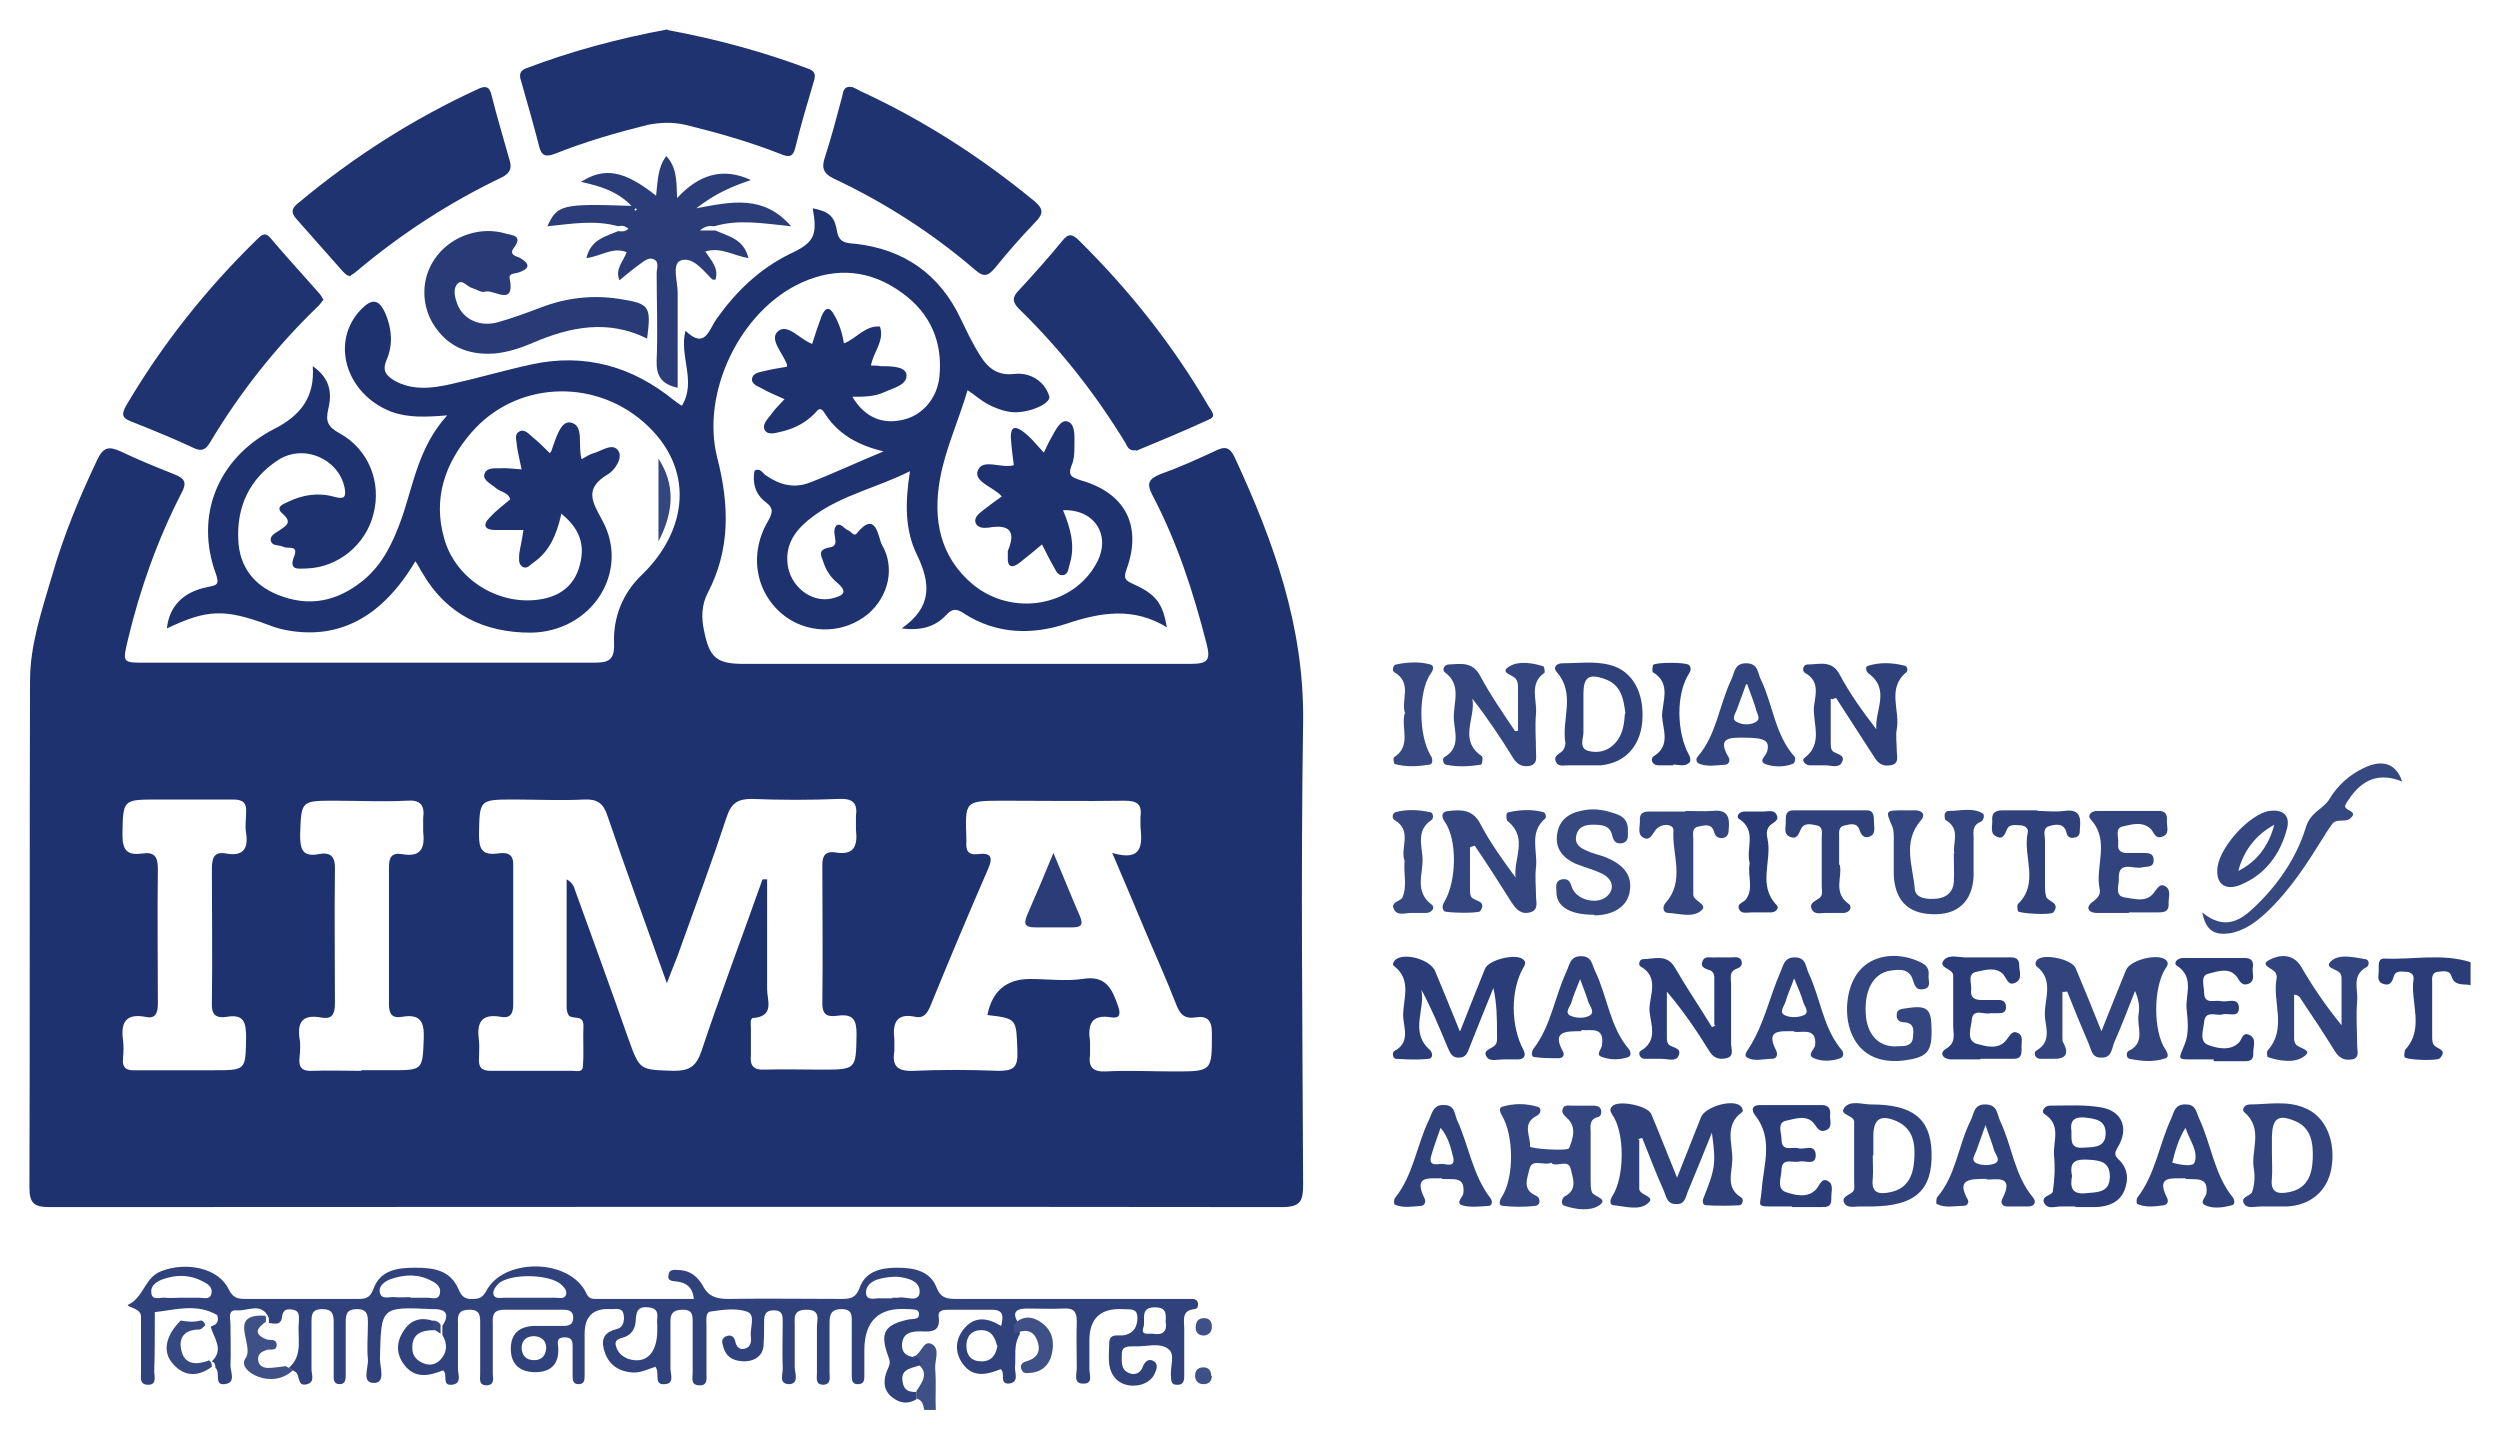 <?xml version="1.0" encoding="UTF-8"?>
<svg id="Layer_1" data-name="Layer 1" xmlns="http://www.w3.org/2000/svg" viewBox="0 0 41.65 24">
  <defs>
    <style>
      .cls-1 {
        fill: #203371;
      }

      .cls-1, .cls-2, .cls-3, .cls-4, .cls-5, .cls-6, .cls-7, .cls-8, .cls-9, .cls-10 {
        stroke-width: 0px;
      }

      .cls-2 {
        fill: #2f427c;
      }

      .cls-3 {
        fill: #364880;
      }

      .cls-4 {
        fill: #2f417b;
      }

      .cls-5 {
        fill: #32447d;
      }

      .cls-6 {
        fill: #34467f;
      }

      .cls-7 {
        fill: #2a3d78;
      }

      .cls-8 {
        fill: #3e5086;
      }

      .cls-9 {
        fill: #283b76;
      }

      .cls-10 {
        fill: #1f3270;
      }
    </style>
  </defs>
  <path class="cls-7" d="M41.15,16.41c-.12-.02-.26.02-.31-.15-.03-.1-.14-.08-.22-.07-.12.01-.1.12-.1.2,0,.29,0,.58,0,.87,0,.05,0,.12.03.15.05.07.23.07.1.22-.04.05-.57.03-.59-.02-.01-.03,0-.09.01-.12.33-.36.08-.79.14-1.18.01-.07-.05-.12-.12-.12-.08,0-.18-.03-.21.08-.03.1-.07.16-.18.12-.11-.04-.07-.14-.07-.22,0-.08-.02-.21.1-.2.48.02.96-.09,1.43.06v.39Z"/>
  <path class="cls-8" d="M15.4,23.5c-.02-.08-.02-.17-.13-.2,0-.04,0-.09,0-.13.1-.15.22-.31,0-.46-.02-.04-.04-.08-.06-.11.14-.02.16-.28.31-.21.15.08.05.27.06.41.02.23,0,.46.01.69h-.19Z"/>
  <path class="cls-10" d="M9.35,8.57c-.08.35-.2.62-.46.8-.06.04-.11.12-.19.07-.07-.05-.05-.14-.05-.21.02-.13.05-.25.07-.4-.16,0-.31,0-.47,0-.17,0-.22-.08-.09-.21.1-.11.22-.2.34-.3-.03-.12-.16-.12-.24-.19-.08-.07-.22-.13-.19-.23.04-.13.2-.09.31-.1.09,0,.19.01.31.02-.03-.14-.06-.27-.08-.4,0-.08-.05-.18.04-.23.09-.05.16.04.22.09.1.08.19.17.29.27.01-.02.03-.03.03-.05.07-.19.15-.5.32-.46.23.05.11.38.18.61.07-.04.13-.08.2-.1.14-.04.32-.18.41-.04.08.11-.05.32-.17.39-.4.24-.27.45-.09.78.46.86-.19,1.85-1.2,1.86-.77,0-1.4-.3-1.8-.99-.04-.06-.07-.13-.12-.2-.55.93-1.27,1.31-2.14,1.15-.11-.02-.21-.05-.31-.09-.73-.27-1.02-.26-1.69.06.04-.37.27-.61.68-.69.14-.03.2-.03.14-.21-.36-.97.02-1.93.96-2.42.44-.22.69-.53.65-1.05.24.17.34.38.26.71-.05.21-.01.3.19.41.49.27.7.83.56,1.35-.13.51-.59.88-1.1.9-.13,0-.32.05-.22-.2.08-.2-.11-.12-.18-.16-.07-.04-.19,0-.21-.11-.01-.08.08-.12.14-.16.11-.08.23-.13.06-.28-.13-.11,0-.16.09-.2.25-.12.51-.16.78-.08.16.04.19,0,.16-.16-.1-.47-.67-.73-1.1-.46-.48.31-.7.78-.67,1.34.02.44.26.75.66.91.52.21.99.11,1.42-.24.33-.27.5-.64.64-1.03.2-.57.28-1.19.76-1.72-.37.03-.65.04-.93-.06-.77-.3-1.02-1.18-.5-1.71.18-.18.29-.17.4.07.11.26.13.52.02.78-.08.18,0,.26.13.34.3.17.63.13.94.06.45-.1.89-.23,1.35-.33.88-.19,1.67.03,2.37.6.04.03.08.06.13.09.25-.41-.05-.82.06-1.25.33.32.39-.02.52-.2.32-.45.71-.83,1.22-1.08.41-.19.46-.31.38-.76.25.05.36.12.4.36.03.2.13.22.3.23.82.09,1.42.51,1.77,1.26.08.17.16.33.25.49.14.24.28.46.64.42.25-.03.5.11.58.37.04.13-.39.31-.67.26-.12-.02-.25-.07-.36-.13-.11-.06-.21-.15-.33-.23-.15.51-.37.98-.46,1.48-.12.68,0,1.29.54,1.75.67.56,1.7.37,2.08-.37.23-.45-.05-.88-.57-.86.12.29.21.59.11.9-.02.07-.02.16-.1.18-.09.02-.13-.07-.16-.13-.07-.12-.13-.24-.2-.38-.12.1-.25.21-.38.31-.12.09-.2.07-.19-.1,0-.03,0-.07,0-.1.14-.33.03-.45-.32-.39-.08.01-.19.01-.22-.09-.02-.09.07-.15.13-.2.1-.08.2-.15.31-.23-.14-.16-.47-.24-.4-.43.08-.21.39-.03.6-.09-.02-.16-.04-.31-.05-.47,0-.16.06-.19.19-.1.13.09.23.22.36.36.05-.1.08-.17.12-.24.07-.12.15-.31.27-.28.14.04.12.25.12.39,0,.12,0,.24-.05.35-.06.16,0,.19.15.24.75.21,1.03.76.77,1.48-.06.16-.02.19.11.25.38.17.49.32.56.72-.56-.34-1.1-.25-1.67-.06-.57.19-1.17.18-1.71-.17-.12-.08-.19-.09-.3.03-.18.19-.41.26-.74.22.52-.36.48-.76.26-1.22-.21-.42-.2-.89-.12-1.4-.54.27-1.1.39-1.57.72-.28.2-.51.44-.47.82.04.38.4.66.74.58.16-.04.29-.09.09-.26-.11-.09-.19-.21-.23-.34-.03-.1-.12-.21.1-.25.21-.03,0-.25.12-.37.07-.04.12.06.2.09.04.02.09.1.13.05.33-.41.36.07.42.18.23.39.11.87-.23,1.16-.39.32-.94.34-1.35.06-.51-.36-.65-1.03-.32-1.6.08-.14.11-.22-.04-.33-.16-.12-.22-.31-.18-.52.1-.05.13.04.19.08.23.16.47.22.73.12.39-.15.77-.33,1.23-.52-.46-.11-.78-.31-.99-.65-.08-.12-.12-.01-.17.03-.14.14-.31.23-.5.28-.1.02-.24.08-.31,0-.07-.1.04-.2.1-.28.06-.09.14-.16.22-.25-.13-.06-.26-.11-.38-.18-.07-.04-.18-.07-.16-.17.02-.09.13-.1.21-.12.12-.03.25-.05.37-.07,0-.02,0-.03,0-.04-.07-.19-.3-.42-.15-.55.16-.14.36.13.57.21.05-.16.1-.31.16-.47.06-.14.13-.16.21-.01.08.14.13.29.16.47.21-.08.35-.3.6-.28.08.24-.11.42-.15.65.06,0,.11,0,.16.01.16,0,.4,0,.43.13.03.18-.21.23-.36.3-.17.08-.35.08-.54.08.19.32.47.46.81.39.34-.06.6-.35.64-.72.06-.58-.15-1.06-.62-1.4-.52-.38-1.09-.44-1.68-.17-1.01.46-1.68,1.82-1.4,2.92.2.78.22,1.52-.16,2.25-.1.19-.11.41-.06.63.09.45.21.55.66.55,2.48,0,4.97,0,7.45,0,.29,0,.33-.07.26-.34-.22-.86-.49-1.69-.9-2.47-.1-.19-.07-.27.13-.35.31-.11.62-.25.92-.39.16-.08.24-.06.32.11.65,1.4,1.16,2.82,1.14,4.41-.04,2.57-.01,5.13,0,7.7,0,.28-.04.38-.36.38-6.84-.01-13.68,0-20.52,0-.26,0-.34-.06-.34-.33.01-2.81,0-5.63.01-8.44,0-.6.2-1.18.37-1.76.19-.66.45-1.29.75-1.92.1-.21.19-.23.39-.14.29.14.59.26.89.38.18.07.22.14.12.32-.4.78-.69,1.6-.89,2.44-.09.38-.09.38.28.38,2.49,0,4.99,0,7.48,0,.23,0,.35-.03.34-.31-.02-.45.15-.86.47-1.16.75-.73.9-1.77.02-2.54-.85-.74-2.14-.67-2.87.18-.44.51-.64,1.1-.45,1.76.19.69.93,1.14,1.63,1.01.33-.06.55-.25.63-.57.09-.33,0-.61-.32-.86ZM12.71,14.65h.07c0,.61,0,1.22,0,1.83,0,.18.13.45-.23.48-.06,0-.04.11-.04.17,0,.15,0,.3,0,.45-.02.18.05.25.23.24.31-.01.62,0,.93,0,.6,0,.59,0,.6-.59,0-.23-.05-.34-.3-.31-.15.02-.27.02-.27-.2.01-.77,0-1.55,0-2.32,0-.16.07-.22.21-.2.33.06.38-.12.35-.38,0-.07,0-.15,0-.22.03-.22-.05-.3-.28-.29-.48.02-.97.02-1.45,0-.23,0-.34.06-.42.29-.24.73-.51,1.46-.77,2.18-.06.18-.14.36-.23.6-.35-.98-.68-1.88-.99-2.79-.07-.21-.17-.28-.39-.27-.39.02-.77,0-1.16,0-.59,0-.58,0-.59.59,0,.23.05.34.3.31.14-.02.28-.02.27.2,0,.77,0,1.55,0,2.32,0,.16-.06.23-.21.2-.34-.06-.4.12-.36.4.01.09,0,.19,0,.29-.01.15.04.21.2.21.45,0,.9,0,1.35,0,.07,0,.18.03.18-.07.02-.22,0-.45.01-.68,0-.18-.14-.11-.23-.16-.03-.02-.05-.09-.05-.14,0-.71,0-1.42,0-2.14.09.05.12.11.14.18.3.83.6,1.65.89,2.48.19.53.19.51.75.53.25,0,.37-.06.46-.31.32-.96.68-1.91,1.02-2.87ZM16.45,16.91q.12-.6.71-.6c.29,0,.59.04.87,0,.4-.07.5.17.6.46.04.12.03.2-.11.18-.35-.06-.4.13-.36.4,0,.07,0,.15,0,.22-.03.2.04.29.26.28.38-.02.75,0,1.13,0,.65,0,.64,0,.64-.64,0-.22-.08-.29-.28-.26-.19.03-.26-.07-.32-.23-.16-.41-.34-.81-.51-1.21-.17-.41-.35-.83-.55-1.3.51.15.5-.14.47-.44,0-.05,0-.11,0-.16.03-.22-.06-.27-.27-.27-.67.01-1.33,0-2,0s-.65,0-.63.65c0,.01,0,.02,0,.03-.01.14.02.23.19.21.22-.03.26.05.17.25-.33.76-.65,1.52-.96,2.28-.05.12-.11.21-.25.18-.33-.07-.38.12-.35.38,0,.06,0,.13,0,.19-.04.24.04.34.31.33.47-.02.95-.02,1.42,0,.25,0,.33-.05.32-.32-.02-.55,0-.55-.5-.61ZM3.05,13.32c-.14,0-.28,0-.42,0-.59,0-.58,0-.59.59,0,.27.09.34.33.31.19-.03.26.04.26.25-.01.75,0,1.5,0,2.25,0,.16-.04.26-.21.22-.33-.06-.41.1-.37.39.01.09.01.19,0,.29-.02.18.06.22.22.21.43,0,.86,0,1.29,0,.54,0,.53,0,.54-.54,0-.25-.03-.4-.32-.35-.19.03-.26-.04-.25-.24.01-.74,0-1.48,0-2.22,0-.18.03-.3.24-.26.28.05.37-.08.33-.34-.02-.12,0-.24,0-.35.01-.15-.05-.21-.21-.21-.28,0-.56,0-.84,0ZM6.03,17.83h.48c.54,0,.53,0,.55-.54.01-.28-.07-.4-.36-.35-.17.03-.22-.05-.22-.21,0-.76,0-1.52,0-2.28,0-.16.04-.25.22-.22.33.06.38-.12.35-.38,0-.07,0-.15,0-.22.03-.22-.05-.31-.28-.29-.4.02-.79,0-1.19,0-.57,0-.56,0-.58.57,0,.24.04.37.31.32.21-.04.28.05.27.27-.01.74,0,1.48,0,2.22,0,.18-.05.27-.24.23-.29-.05-.39.07-.35.35.02.1.01.21,0,.32-.02.17.05.23.22.22.27-.01.54,0,.8,0Z"/>
  <path class="cls-2" d="M15.27,23.18s0,.09,0,.13c-.16.1-.31.06-.44-.06-.12-.12-.11-.27-.05-.42.03-.07.06-.11.03-.2-.16-.42-.09-.56.34-.65.07-.01.17.01.16-.1-.01-.08-.1-.06-.16-.07-.01,0-.02,0-.03,0q-.72-.05-.72.69c0,.14,0,.28,0,.42,0,.06,0,.13-.09.14-.11.01-.12-.06-.12-.14,0-.29,0-.58,0-.87,0-.12.02-.24-.17-.24-.19,0-.2.11-.2.25,0,.27,0,.54,0,.81,0,.08.03.19-.1.2-.14,0-.11-.11-.11-.19,0-.26,0-.52,0-.77,0-.12.07-.29-.17-.29-.26,0-.19.17-.2.31,0,.21,0,.43,0,.64,0,.1.08.28-.09.29-.19,0-.1-.18-.11-.27-.01-.26,0-.52,0-.77,0-.1,0-.19-.15-.19-.13,0-.16.07-.16.18,0,.14,0,.28-.01.42-.02.16-.14.24-.3.25-.16,0-.3-.04-.36-.21-.02-.07-.06-.15.02-.2.08-.04.15-.02.17.08.02.09.07.14.15.12.11-.02.12-.12.11-.21-.02-.14.09-.36-.07-.41-.18-.06-.4-.03-.6,0-.09.01-.07.14-.07.23,0,.27,0,.54,0,.81,0,.08.02.19-.11.19-.16,0-.12-.12-.12-.21,0-.29,0-.58,0-.87,0-.12-.03-.18-.16-.18-.12,0-.21.03-.21.18,0,.27,0,.54,0,.8,0,.09.07.25-.09.26-.2.02-.08-.18-.16-.29-.13.04-.27.12-.43.09-.23-.03-.37-.16-.43-.38-.05-.2.03-.29.22-.34.1-.02.13-.14.11-.24-.02-.12-.13-.09-.21-.09q-.44-.03-.44.41c0,.24,0,.47,0,.71,0,.07-.01.13-.1.13-.09,0-.1-.06-.1-.13,0-.16,0-.32,0-.48,0-.09,0-.17-.13-.17-.14,0-.12.08-.11.17.02.29-.14.42-.41.41-.24-.01-.38-.14-.38-.39,0-.29.19-.39.45-.38.14,0,.28,0,.42,0,.1,0,.17-.02.17-.14,0-.12-.09-.13-.18-.13-.32,0-.65,0-.97,0-.16,0-.2.07-.19.22,0,.28,0,.56,0,.84,0,.08.04.19-.1.2-.14,0-.11-.11-.11-.19,0-.28,0-.56,0-.84,0-.13,0-.23-.18-.23-.17,0-.2.08-.19.22,0,.26,0,.52,0,.77,0,.09.07.24-.1.26-.18.02-.06-.18-.15-.24-.22.09-.47.15-.65-.1-.13-.17-.13-.37-.01-.55.12-.2.31-.25.53-.16,0,.05,0,.09,0,.14-.22,0-.39.05-.38.31,0,.12.08.2.18.24.11.05.22.02.29-.06.11-.12.12-.26.03-.41,0-.05,0-.1,0-.15.11-.17.09-.28-.14-.28-.01,0-.02,0-.03,0-.86-.04-.85-.04-.87.83,0,.14.1.4-.1.4-.21,0-.09-.25-.1-.39-.02-.2,0-.41,0-.61,0-.13-.01-.23-.18-.23-.17,0-.19.08-.19.22,0,.29,0,.58,0,.87,0,.07,0,.16-.1.16-.11,0-.1-.09-.1-.16,0-.29,0-.58,0-.87,0-.13-.02-.22-.19-.22-.18,0-.18.1-.18.23,0,.26,0,.51,0,.77,0,.09.06.21-.07.25-.17.05-.12-.14-.19-.2-.04-.02-.08-.05-.12-.07.25-.21.14-.51.17-.77,0-.08.02-.18-.1-.2-.1-.02-.17,0-.18.12-.02.15-.13.11-.22.1,0-.03,0-.05,0-.08-.12-.28-.36-.11-.54-.13-.15-.01-.1.14-.1.22,0,.23.01.47,0,.7,0,.11.1.29-.1.31-.18.02-.06-.2-.15-.27,0-.05-.01-.09-.06-.11.21-.2.03-.39-.02-.58.11-.03.14-.09.11-.19-.34-.2-.69-.09-1.04-.05,0,0,0,.04,0,.06,0,.31,0,.62-.01.93,0,.08.05.22-.1.22-.15,0-.12-.12-.12-.21,0-.25,0-.49,0-.74,0-.06,0-.13,0-.19,0-.15-.3-.16-.2-.2.25-.13.26-.44.53-.55.43-.17.97-.05,1.13.3.07.14.15.16.27.16.62,0,1.25,0,1.87,0,.12,0,.21,0,.27-.16.11-.32.4-.36.69-.36.3,0,.59.03.73.36.05.12.11.17.24.16.1,0,.16-.02.22-.13.28-.54,1.32-.55,1.64-.02.04.08.06.15.17.15.55,0,1.09,0,1.65,0-.02-.2-.13-.27-.28-.29-.07-.01-.17,0-.14-.12.02-.1.12-.07.19-.07.18.01.3.12.38.26.09.18.23.22.42.22.63-.01,1.27,0,1.9,0,.14,0,.23-.02.29-.18.1-.29.37-.34.63-.34.27,0,.54.05.65.32.07.19.18.2.34.2,1.22,0,2.45,0,3.67,0,.09,0,.17,0,.26,0,.05,0,.08.03.09.07,0,.05,0,.09-.06.1-.22.02-.17.19-.17.32,0,.27,0,.54,0,.8,0,.08-.02.15-.13.14-.09,0-.09-.08-.09-.14-.02-.16.08-.37-.05-.46-.15-.11-.37-.03-.56-.04-.1,0-.21-.01-.21.13,0,.12-.02.25.11.31.1.05.2.01.24-.1.03-.08.09-.14.17-.1.1.05.06.15.02.23-.1.2-.44.25-.62.09-.18-.17-.13-.4-.13-.61,0-.19.17-.11.27-.14.15-.04.2-.15.2-.29,0-.17-.14-.13-.24-.14q-.56-.03-.56.52c0,.16,0,.32,0,.48,0,.09.07.25-.11.24-.16,0-.1-.16-.1-.26,0-.26-.01-.52,0-.77,0-.17-.05-.23-.22-.22-.2.01-.41,0-.61,0-.25,0-.23.12-.12.28,0,.05,0,.1,0,.15-.11.18-.06.37-.08.56,0,.09.07.24-.1.26-.17.01-.05-.18-.14-.24-.22.09-.46.15-.63-.09-.13-.18-.13-.39.01-.57.18-.23.4-.2.63-.06.04-.16.04-.27-.15-.27-.24,0-.47,0-.71,0-.09,0-.2,0-.18.12.03.25-.12.25-.3.24-.15,0-.29.02-.31.2-.02.19.12.23.27.24.02.04.04.08.06.11-.14.07-.37.05-.32.3.03.18.18.17.32.15ZM8.81,21.62c.15,0,.3,0,.45,0,.06,0,.14.03.17-.05.02-.07-.03-.12-.07-.16-.19-.19-.87-.2-1.06-.02-.04.04-.09.11-.08.16.01.1.12.07.18.07.14,0,.28,0,.42,0ZM10.95,22.17s0-.06,0-.1c-.02-.11.07-.27-.15-.29-.2-.02-.2.1-.21.24-.01.11-.06.2-.17.25-.07.03-.19.03-.16.15.03.11.1.18.21.22.29.09.48-.09.48-.48ZM3,21.62c.11,0,.21,0,.32,0,.07,0,.17.04.2-.06.03-.1-.04-.16-.12-.2-.23-.13-.47-.13-.71-.04-.09.04-.18.1-.17.21.01.15.15.08.23.09.08.01.17,0,.26,0ZM6.83,21.62c.1,0,.19,0,.29,0,.08,0,.19.05.21-.08.02-.1-.06-.16-.14-.2-.22-.12-.45-.11-.68-.03-.11.04-.21.12-.18.23.03.12.16.06.25.07.08.01.17,0,.26,0ZM14.86,21.62s.07,0,.1,0c.12-.03.34.09.36-.08.02-.2-.2-.25-.37-.27-.1,0-.21.01-.31.04-.12.03-.23.12-.21.25.02.12.16.06.25.07.06,0,.13,0,.19,0ZM16.61,22.42c-.03-.13-.09-.26-.26-.26-.16,0-.25.1-.25.26,0,.16.08.26.25.26.17,0,.24-.1.27-.27ZM19.42,22.01c.01-.14,0-.23-.18-.23-.26,0-.15.21-.19.33-.05.15.09.1.16.11.16.03.24-.04.21-.2ZM9.1,22.46c0-.12-.07-.19-.2-.2-.12,0-.2.06-.21.18,0,.14.07.22.21.22.12,0,.19-.07.2-.2Z"/>
  <path class="cls-1" d="M11.12.5c.81.15,1.59.36,2.36.65.1.04.11.1.08.2-.11.37-.22.74-.31,1.11-.04.17-.12.16-.26.1-.51-.2-1.04-.35-1.57-.48-.22-.05-.42-.04-.63,0-.52.13-1.04.28-1.54.48-.16.06-.23.04-.27-.13-.09-.35-.19-.7-.29-1.05-.03-.09-.06-.19.07-.24.76-.29,1.55-.5,2.36-.65Z"/>
  <path class="cls-1" d="M5.85,4.6c-.07,0-.1-.04-.14-.08-.26-.29-.51-.58-.77-.87-.09-.1-.09-.17.02-.26.92-.77,1.92-1.41,3.01-1.91.13-.06.19-.03.22.11.09.36.2.72.3,1.08.04.13.01.21-.12.28-.88.42-1.68.94-2.43,1.57-.03.03-.07.05-.1.07Z"/>
  <path class="cls-1" d="M14.2,1.45s.09.04.14.07c1.04.48,1.99,1.09,2.88,1.82.17.14.17.22.02.37-.23.24-.45.49-.66.75-.11.13-.18.17-.33.04-.71-.61-1.5-1.12-2.35-1.52-.17-.08-.22-.17-.16-.35.11-.34.2-.68.29-1.02.02-.08.02-.18.16-.16Z"/>
  <path class="cls-1" d="M18.92,7.5c-.11.02-.14-.06-.17-.12-.5-.82-1.09-1.57-1.77-2.23-.12-.12-.12-.2,0-.32.25-.27.49-.54.72-.82.1-.13.17-.11.28,0,.84.83,1.56,1.74,2.15,2.75.04.07.14.17.03.22-.41.19-.82.36-1.23.53Z"/>
  <path class="cls-1" d="M5.39,4.99s-.07.1-.12.14c-.69.67-1.28,1.42-1.77,2.24-.07.12-.14.16-.28.09-.34-.16-.69-.3-1.04-.44-.16-.06-.15-.13-.08-.26.6-1.02,1.33-1.94,2.18-2.77.08-.08.14-.13.23-.02.26.31.54.61.81.92.02.02.04.05.06.09Z"/>
  <path class="cls-7" d="M11.92,3.84c.22.1.47.14.55.46-.25-.04-.46-.19-.72-.11.09.14.23.27.17.47-.02,0-.05,0-.06-.01-.15-.15-.32-.38-.52-.31-.15.06-.05.35-.05.53,0,.52,0,1.05,0,1.59-.28-.06-.36-.21-.35-.46.02-.48,0-.97,0-1.45,0-.08.05-.19-.05-.23-.08-.04-.16.03-.23.08-.11.08-.22.17-.34.27-.08-.19.07-.32.12-.47-.24-.09-.43.07-.67.1.07-.31.32-.36.53-.45.06.01.12.01.17-.04-.05-.04-.1-.06-.17-.04-.39-.11-.79-.04-1.18,0,.16-.36.25-.38,1.4-.34-.24-.25-.53-.33-.84-.4.39-.25.72-.19,1.25.23.03-.23.02-.46.17-.66.18.19.17.43.18.7.36-.39.76-.52,1.23-.3-.3.1-.59.22-.91.47.59-.11,1.12-.23,1.58.3-.48-.05-.88-.12-1.28,0-.07-.01-.15-.01-.24.07h.24ZM10.61,3.49s-.01-.02-.02-.02c0,0-.01.01-.02.02,0,0,.01.02.02.02,0,0,.01-.01.02-.02Z"/>
  <path class="cls-9" d="M10.78,5.64c-.65-.32-1.27-.2-1.9.07-.21.09-.42.16-.65.18-.45.03-.8-.13-1.03-.52-.2-.36-.17-.8.09-1.12.26-.33.73-.48,1.13-.36.11.03.3.03.14.24-.09.12.05.14.11.17.18.11.14.18-.03.24-.06.02-.16.01-.15.09.1.5-.27.18-.41.23-.06.02-.14-.04-.21-.06-.09-.02-.17-.16-.25-.07-.08.09-.04.23,0,.34.1.25.37.38.67.3.25-.07.49-.16.73-.25.42-.16.85-.21,1.3-.14.51.08.53.12.46.67Z"/>
  <path class="cls-5" d="M34.36,16.52c0,.26,0,.51,0,.77,0,.03,0,.07.02.09q.14.27-.18.26c-.08,0-.15,0-.22,0-.08-.01-.11-.11-.05-.14.24-.14.16-.36.14-.54-.03-.29.17-.62-.14-.86-.03-.03-.02-.08.01-.11.11-.11.58-.01.64.14.14.33.27.65.43,1.05.15-.38.28-.7.41-1.02.07-.17.53-.28.66-.17.05.04.04.09,0,.14-.21.32-.21,1.06,0,1.36.03.05.06.12,0,.14-.2.07-.4.05-.6.01-.06-.01-.06-.11-.02-.13.3-.14.13-.41.17-.62.02-.12,0-.24-.06-.38-.11.28-.22.57-.34.84-.05.11-.04.28-.23.27-.16,0-.16-.15-.21-.25-.12-.28-.24-.57-.35-.85-.02,0-.04,0-.06.01Z"/>
  <path class="cls-4" d="M27.31,18.99c0,.25,0,.51,0,.76,0,.02,0,.04,0,.06.01.11.29.12.14.24-.14.12-.37.05-.56.03-.08,0-.07-.09-.03-.15.21-.32.21-1.07,0-1.36-.03-.05-.05-.09,0-.14.1-.11.59-.01.65.13.14.33.27.67.43,1.06.15-.37.27-.69.4-1.01.07-.17.51-.3.65-.19.04.03.06.09.03.11-.3.22-.15.53-.16.79,0,.21-.12.47.15.63.04.02.03.12-.03.13-.18.01-.36.01-.55,0-.07,0-.07-.07-.05-.12.2-.5.21-.58.14-1.09-.14.35-.27.67-.4.98-.04.1-.05.22-.2.21-.15,0-.16-.13-.2-.22-.13-.29-.24-.58-.36-.88-.02,0-.04.01-.07.02Z"/>
  <path class="cls-7" d="M24.33,17.17c.15-.38.28-.71.41-1.03.06-.15.51-.26.63-.16.06.04.04.09.01.14-.22.38-.21.98,0,1.37.04.08.03.15-.08.16-.09,0-.17,0-.26,0-.09,0-.22.04-.27-.04-.08-.12.08-.13.14-.2.04-.04.03-.12.03-.18,0-.25,0-.5-.06-.77-.13.32-.26.64-.39.97-.04.09-.05.19-.19.19-.13,0-.15-.11-.19-.19-.13-.31-.26-.63-.43-.94.07.33-.2.7.14,1,.05.05.06.14-.02.15-.18.02-.36.01-.54,0-.06,0-.07-.11-.03-.13.25-.13.17-.36.15-.53-.03-.3.17-.64-.16-.89-.03-.02,0-.08.04-.11.16-.11.57.01.65.2.13.31.26.63.41,1Z"/>
  <path class="cls-6" d="M24.49,14.12c0,.23,0,.47,0,.7,0,.04,0,.09.02.12.05.08.27.06.15.24-.03.04-.56.03-.6,0-.04-.05-.03-.1,0-.15.21-.35.22-1.04.01-1.34-.07-.1-.05-.17.07-.18.2-.02.39-.03.52.21.16.31.37.6.59.9-.04-.31.21-.65-.12-.93-.02-.01-.03-.03-.03-.05,0-.04-.02-.1.04-.11.19-.04.38-.05.57,0,.04.01.06.08.03.11-.27.23-.12.54-.15.81-.02.16,0,.32,0,.48,0,.1.05.23-.1.27-.15.04-.23-.05-.31-.17-.2-.32-.4-.63-.61-.94-.02,0-.05.02-.07.02Z"/>
  <path class="cls-6" d="M25.29,12.17c0-.23,0-.47,0-.7,0-.05,0-.11-.03-.15-.04-.08-.3-.11-.11-.22.15-.09.37-.06.56,0,.02,0,.03.1.02.11-.26.18-.12.45-.14.68-.02.21,0,.43,0,.64,0,.09.03.2-.11.23-.12.02-.2-.02-.27-.13-.21-.34-.43-.67-.68-.99.06.32-.24.69.16.96,0,0,.01.02.01.03,0,.04-.01.11-.03.11-.19.03-.39.04-.58,0-.05-.01-.07-.11-.02-.13.27-.16.16-.42.15-.64-.01-.26.14-.56-.15-.77-.05-.04-.01-.13.07-.13.2-.01.39-.05.52.19.17.32.38.62.58.92.02,0,.04,0,.06-.01Z"/>
  <path class="cls-4" d="M30.5,11.64c0,.24,0,.49,0,.73,0,.05,0,.12.04.15.07.05.22.06.14.19-.05.09-.18.04-.27.04-.09,0-.17,0-.26,0-.08,0-.14-.09-.09-.12.32-.24.14-.57.16-.85.02-.19.11-.43-.15-.57-.05-.03-.04-.14.05-.14.19,0,.4-.08.53.17.17.32.38.61.61.91-.03-.31.24-.66-.13-.93-.05-.04-.06-.12,0-.13.2-.06.4-.05.6,0,.05.01.06.08.03.11-.33.27-.1.64-.16.95-.02.11,0,.24,0,.35,0,.1.05.23-.11.25-.12.02-.2-.03-.26-.13-.21-.33-.43-.66-.64-.99-.02,0-.04.01-.06.02Z"/>
  <path class="cls-5" d="M38.22,16.56c0,.25,0,.5,0,.75,0,.03.01.06.03.09.05.07.31.09.12.21-.15.1-.39.07-.59,0-.01,0-.02-.09,0-.11.33-.37.07-.81.15-1.21,0-.02,0-.04-.01-.06-.02-.1-.3-.14-.11-.24.15-.08.39-.12.53.12.19.33.41.65.67.97,0-.26,0-.52,0-.77,0-.03,0-.06-.02-.09-.04-.08-.3-.09-.14-.22.14-.11.37-.05.56-.02.07.01.06.11.02.13-.26.14-.14.37-.16.57-.02.25,0,.49,0,.74,0,.08.05.21-.09.23-.12.02-.2-.02-.27-.12-.18-.29-.37-.58-.56-.86-.03-.04-.04-.1-.15-.1Z"/>
  <path class="cls-6" d="M25.85,19.37c-.13.06-.33-.08-.37.11-.03.14-.13.34.11.44.07.03.09.15-.01.17-.18.02-.36.02-.54,0-.08,0-.06-.09-.02-.15.21-.32.2-1.03,0-1.36-.03-.05-.05-.12,0-.14.2-.06.4-.06.6,0,.07.02.05.12-.02.15-.25.13-.1.33-.11.51,0,.04.62.08.65.03.07-.17.13-.36-.04-.51-.04-.04-.08-.07-.07-.13.02-.09.09-.07.15-.07.12,0,.24,0,.35,0,.05,0,.11,0,.14.06.02.06,0,.12-.05.13-.15.04-.12.16-.12.26,0,.27,0,.54,0,.8,0,.06,0,.13.02.19.03.08.3.11.11.23-.15.09-.38.06-.56,0-.08-.02-.05-.13,0-.16.22-.11.13-.31.1-.45-.04-.18-.23-.03-.32-.1Z"/>
  <path class="cls-7" d="M28.56,17.07c0-.24,0-.49,0-.73,0-.06.01-.13-.06-.17-.08-.03-.19-.05-.13-.17.04-.08.13-.04.21-.05.09,0,.17,0,.26,0,.06,0,.14-.02.17.05.03.08-.02.12-.08.14-.13.05-.09.16-.09.25,0,.33,0,.66,0,1,0,.08.06.21-.08.24-.13.03-.22-.01-.29-.13-.21-.34-.43-.66-.7-.98,0,.26,0,.52,0,.78,0,.04.01.09.04.11.07.05.22.05.15.19-.05.09-.18.04-.27.04-.1,0-.19,0-.29,0-.09,0-.11-.11-.07-.13.31-.18.16-.46.15-.69,0-.24.17-.54-.15-.72-.04-.02-.02-.12.04-.12.19,0,.4-.1.54.15.19.33.41.65.61.98.02,0,.04-.02.06-.02Z"/>
  <path class="cls-5" d="M35.46,15.21c-.17,0-.34,0-.52,0-.16,0-.2-.1-.07-.19.08-.06.13-.12.11-.21-.08-.38.18-.8-.15-1.16-.06-.07.01-.14.11-.14.34,0,.69,0,1.03,0,.12,0,.14.08.13.18,0,.09.05.21-.08.25-.11.04-.13-.06-.18-.12-.13-.14-.32-.09-.48-.05-.13.03-.06.18-.07.28-.02.13.06.17.18.16.08,0,.15,0,.23,0,.09,0,.18,0,.18.12,0,.13-.11.1-.19.12-.14.04-.41-.13-.39.2,0,.11-.07.27.09.3.16.02.35.09.48-.06.07-.08.11-.19.21-.12.1.06.04.2.05.3,0,.12-.08.13-.17.13-.16,0-.32,0-.48,0Z"/>
  <path class="cls-6" d="M32.56,14.22c-.04-.16.12-.41-.15-.56,0,0-.01-.02-.01-.03-.01-.06,0-.12.07-.12.19,0,.39-.06.56.04.04.02.02.12-.03.14-.17.07-.11.21-.12.33,0,.19,0,.39,0,.58-.02.42-.27.65-.69.63-.4-.01-.62-.23-.64-.65,0-.2,0-.41,0-.61,0-.06,0-.14-.02-.19-.12-.28-.13-.28.2-.28.06,0,.13,0,.19,0,.12.01.16.08.08.17-.31.36-.13.76-.1,1.14.01.16.22.18.38.16.16-.02.26-.12.27-.27.01-.15,0-.3,0-.49Z"/>
  <path class="cls-5" d="M37.85,20.1c-.06,0-.13,0-.19,0-.09,0-.22.04-.27-.04-.08-.12.1-.13.13-.2.04-.12.05-.26.03-.38-.06-.31.17-.67-.16-.95-.05-.04,0-.13.09-.13.31,0,.62-.07.92.06.35.14.52.56.44,1.01-.07.38-.35.61-.74.63-.07,0-.15,0-.22,0ZM37.85,19.21c0,.14.01.28,0,.42-.03.24.1.27.29.23.3-.06.38-.29.39-.55.01-.26-.02-.53-.31-.64-.27-.11-.36-.03-.37.26,0,.1,0,.19,0,.29Z"/>
  <path class="cls-7" d="M34.58,20.1c-.07,0-.15,0-.22,0-.1-.01-.23.06-.3-.05-.07-.13.13-.13.14-.2.03-.2.04-.4.02-.6-.02-.23.13-.51-.16-.69-.06-.04,0-.14.09-.14.29,0,.58-.02.86.03.34.06.46.34.28.65-.05.09-.08.13,0,.21.16.15.18.33.1.53-.09.2-.27.26-.47.27-.12,0-.24,0-.35,0h0ZM34.52,19.59c-.03.17-.02.31.22.29.19-.02.41,0,.41-.28,0-.25-.17-.27-.37-.28-.2-.01-.31.03-.26.27ZM34.51,18.85c0,.15-.02.29.2.27.18-.01.37,0,.37-.24,0-.22-.17-.24-.33-.26-.17-.02-.27.03-.24.22Z"/>
  <path class="cls-2" d="M31.2,20.1c-.08,0-.15,0-.23,0-.08,0-.19.03-.24-.05-.06-.1.05-.13.12-.18.06-.04.04-.11.04-.18,0-.3,0-.6,0-.9,0-.03,0-.06,0-.1,0-.12-.28-.11-.15-.25.1-.11.29-.04.43-.04.69,0,.99.23,1.01.79.02.64-.27.9-.99.91ZM31.2,19.25c0,.13.01.26,0,.39-.03.25.12.26.3.22.28-.06.37-.27.39-.52.02-.26,0-.53-.29-.66-.27-.12-.39-.04-.39.25,0,.11,0,.21,0,.32Z"/>
  <path class="cls-3" d="M36.7,15.21c.35.28.61.14.84-.08.4-.37.72-.84.87-1.33.08-.28.29-.31.4-.49.13-.22.33-.4.56-.51.32-.16.55-.08.65.22-.37-.15-.66-.05-.89.3-.02.03-.04.05-.05.08-.07.11.23.1.08.23-.08.08-.22,0-.3.09-.05.07-.1.14-.14.21-.28.45-.56.89-.95,1.26-.18.17-.38.32-.63.36-.23.03-.39-.03-.45-.35Z"/>
  <path class="cls-4" d="M26.38,12.75c-.09,0-.17,0-.26,0-.07,0-.16.03-.2-.06-.04-.09.04-.12.1-.17.04-.03.06-.1.06-.14-.07-.39.18-.82-.15-1.19-.06-.07,0-.14.1-.14.27,0,.54-.04.8.03.37.1.57.46.53.95-.04.41-.29.68-.69.72-.1,0-.19,0-.29,0,0,0,0,0,0,0ZM27.08,11.89c-.03-.23-.06-.48-.35-.58-.26-.09-.35-.03-.35.25,0,.21,0,.43,0,.64,0,.11-.08.26.08.31.15.04.3.01.42-.1.14-.13.18-.31.19-.52Z"/>
  <path class="cls-3" d="M26.56,15.24c-.4,0-.63-.13-.63-.38,0-.08-.03-.18.09-.21.11-.02.14.04.17.14.08.2.39.28.56.16.15-.11.14-.29-.05-.39-.14-.07-.3-.11-.45-.17-.2-.09-.34-.24-.31-.48.03-.25.2-.37.44-.41.2-.04.38,0,.57.07.13.05.18.15.17.28,0,.08.02.18-.11.2-.1.01-.13-.05-.15-.13-.04-.18-.19-.18-.33-.18-.13,0-.24.04-.27.18-.03.15.07.21.19.26.09.04.18.06.27.09.34.13.48.32.43.59-.04.24-.27.39-.59.39Z"/>
  <path class="cls-6" d="M32.18,17.19c0,.35-.09.43-.48.48-.38.04-.67-.09-.82-.38-.18-.33-.13-.86.1-1.12.2-.24.57-.31.92-.18.12.05.25.09.23.26-.01.08.06.21-.09.23-.11.02-.14-.05-.17-.15-.06-.2-.23-.18-.37-.16-.3.04-.46.35-.41.79.04.31.24.5.54.47.1,0,.23,0,.24-.15.01-.12.03-.24-.16-.25-.07,0-.12-.05-.11-.13,0-.08.07-.09.14-.1.38-.06.44,0,.44.38Z"/>
  <path class="cls-5" d="M29.07,12.29c-.23,0-.48-.02-.27.33.03.05,0,.12-.06.12-.15.01-.3.04-.44-.02-.04-.02-.05-.08-.02-.11.32-.37.36-.86.56-1.28.06-.12.05-.28.25-.28.21,0,.19.17.25.28.2.42.23.91.56,1.28.02.02,0,.1-.02.11-.14.06-.3.06-.44.02-.17-.05-.02-.14,0-.22.05-.18-.04-.23-.37-.23ZM29.09,11.4c-.07.19-.11.3-.15.41-.02.07-.11.17,0,.22.09.05.22.05.31,0,.1-.06.01-.15,0-.23-.03-.11-.08-.22-.14-.4Z"/>
  <path class="cls-7" d="M36.88,17.65c-.11,0-.22,0-.32,0-.3,0-.27.01-.16-.26.07-.17.05-.38.03-.57-.03-.24.14-.53-.16-.73-.07-.04,0-.13.1-.13.34,0,.69,0,1.03,0,.12,0,.15.07.13.17-.01.09.05.21-.07.26-.1.04-.14-.03-.19-.11-.12-.17-.32-.1-.47-.06-.15.03-.08.2-.08.31,0,.22.18.12.29.15.1.02.28-.07.29.1.01.19-.17.09-.27.12-.11.03-.29-.08-.31.13-.01.13-.09.32.07.38.16.06.37.1.51-.04.05-.05.06-.18.17-.13.14.06.06.21.07.32,0,.13-.1.12-.18.12-.16,0-.32,0-.48,0Z"/>
  <path class="cls-2" d="M33.1,19.64c-.28,0-.51,0-.32.34.03.05,0,.11-.07.11-.15,0-.3.04-.44-.03-.02,0-.01-.09,0-.11.32-.37.35-.86.56-1.28.06-.12.05-.28.26-.27.19.01.18.16.23.27.2.42.24.91.55,1.28.06.07.03.15-.08.15-.12,0-.24,0-.35,0-.08,0-.12-.06-.08-.13.21-.41-.12-.31-.27-.32ZM33.08,18.74c-.07.2-.11.31-.15.42-.02.07-.11.17,0,.22.09.04.22.04.31,0,.1-.05,0-.15-.02-.22-.03-.11-.07-.21-.14-.41Z"/>
  <path class="cls-4" d="M24.02,19.63c-.2.01-.48-.06-.29.33.03.05.01.12-.05.13-.15.01-.3.04-.44-.02-.02,0-.02-.09,0-.11.31-.39.36-.88.57-1.31.05-.11.07-.25.25-.24.17,0,.17.13.21.24.2.43.26.92.56,1.31.04.05.03.13-.03.13-.15.01-.31.03-.44-.01-.12-.04.02-.14.02-.21.03-.29-.19-.21-.36-.23ZM24,18.79c-.06.18-.12.33-.16.48-.04.17.11.12.18.12.07,0,.23.07.19-.11-.04-.16-.08-.34-.21-.49Z"/>
  <path class="cls-7" d="M32.99,17.65c-.16,0-.32,0-.48,0-.13,0-.21-.1-.1-.17.19-.11.13-.25.13-.39,0-.22,0-.45,0-.68,0-.05,0-.11,0-.16,0-.12-.27-.12-.15-.26.09-.1.27-.03.4-.04.21,0,.43,0,.64,0,.09,0,.21-.02.21.13,0,.1.06.23-.06.29-.12.06-.14-.05-.2-.13-.12-.14-.31-.08-.45-.05-.16.03-.08.19-.09.3-.02.13.06.17.17.17.1,0,.19,0,.29,0,.08,0,.12.04.12.12,0,.09-.06.1-.13.1-.04,0-.09,0-.13,0-.11.03-.29-.09-.31.11-.01.13-.1.34.08.4.15.04.37.11.5-.07.06-.07.09-.16.19-.11.1.05.05.17.06.26,0,.1-.01.17-.13.17-.18,0-.37,0-.55,0Z"/>
  <path class="cls-7" d="M29.85,20.1c-.1,0-.19,0-.29,0-.32,0-.23,0-.21-.28.03-.41.2-.85-.11-1.24-.07-.09-.05-.17.08-.17.34,0,.69,0,1.03,0,.11,0,.15.06.14.16-.01.09.05.21-.07.26-.1.04-.14-.03-.19-.1-.12-.17-.32-.09-.47-.06-.16.03-.08.2-.08.31,0,.22.18.12.28.15.1.03.27-.08.29.1.01.2-.17.1-.27.12-.11.03-.29-.07-.3.13,0,.13-.09.32.07.38.15.05.37.11.51-.05.06-.07.09-.2.2-.13.1.06.04.2.05.3,0,.13-.08.13-.17.13-.16,0-.32,0-.48,0Z"/>
  <path class="cls-4" d="M26.34,17.18c-.26,0-.49,0-.3.34.03.05,0,.11-.07.11-.14,0-.28,0-.41-.02-.05,0-.05-.09-.01-.14.29-.38.35-.86.55-1.29.05-.11.06-.25.24-.25.19,0,.18.15.24.26.2.42.24.91.55,1.28.04.04.05.12,0,.14-.14.05-.3.05-.44,0-.12-.04,0-.13,0-.21.04-.31-.2-.22-.34-.24ZM26.33,16.3c-.07.18-.12.29-.15.4-.02.07-.12.17-.02.22.08.04.22.05.3.01.13-.05.03-.16,0-.24-.03-.11-.08-.22-.14-.39Z"/>
  <path class="cls-4" d="M29.89,17.18c-.24,0-.48-.03-.3.32.03.06.02.14-.07.14-.14,0-.29.05-.41-.02-.07-.04,0-.11.04-.18.24-.38.33-.83.51-1.24.05-.11.06-.25.24-.25.19,0,.18.15.23.26.2.42.24.91.55,1.28.04.04.04.12-.02.14-.14.05-.3.06-.44,0-.12-.05,0-.14.02-.21.03-.31-.21-.21-.35-.23ZM29.89,16.3c-.06.17-.11.27-.14.38-.02.08-.13.19,0,.24.09.04.22.03.31-.01.09-.05,0-.15-.02-.22-.03-.11-.08-.22-.15-.39Z"/>
  <path class="cls-4" d="M36.41,19.63c-.21.01-.5-.06-.31.32.03.05.02.12-.05.13-.15.02-.3.04-.44-.02-.02,0-.02-.09,0-.11.3-.39.36-.88.56-1.31.05-.11.06-.25.25-.24.17,0,.17.14.22.24.2.43.25.93.56,1.31.03.04.04.12-.02.13-.15.04-.31.06-.44,0-.11-.05.02-.14.02-.21.03-.28-.19-.21-.35-.23ZM36.19,19.37c.14.04.34.07.37,0,.07-.19-.08-.37-.15-.58-.12.19-.17.38-.22.58Z"/>
  <path class="cls-4" d="M30.65,14.41c.05.19-.12.46.15.65.06.04.03.14-.08.15-.11,0-.21,0-.32,0-.07,0-.16.03-.21-.05-.06-.11.04-.14.11-.19.08-.05.05-.13.05-.21,0-.27,0-.54,0-.8,0-.08.03-.19-.09-.21-.09-.02-.21-.05-.26.07-.04.09-.07.17-.18.12-.12-.05-.06-.17-.07-.26,0-.09,0-.18.13-.18.41,0,.82,0,1.22,0,.12,0,.12.1.12.19,0,.09.04.21-.08.25-.09.03-.13-.03-.16-.11-.04-.13-.15-.1-.24-.08-.12.02-.1.12-.1.2,0,.14,0,.28,0,.45Z"/>
  <path class="cls-6" d="M28.08,13.51c.15,0,.3.01.45,0,.26-.03.29.11.27.31,0,.07-.02.13-.1.14-.07.01-.12-.02-.14-.09-.04-.16-.16-.12-.26-.1-.12.02-.09.13-.09.21,0,.27,0,.54,0,.8,0,.04,0,.09,0,.13.01.11.27.16.12.27-.14.11-.35.04-.53.03-.1,0-.11-.1-.05-.17.33-.37.1-.81.13-1.21,0-.11-.21-.12-.3,0-.06.08-.1.19-.21.12-.1-.06-.04-.2-.05-.3,0-.12.08-.13.18-.13.19,0,.39,0,.58,0Z"/>
  <path class="cls-4" d="M33.94,13.51c.15,0,.3.02.45,0,.27-.04.28.12.26.31,0,.05,0,.11-.07.13-.07.02-.13.01-.15-.07-.04-.17-.17-.15-.28-.12-.13.03-.08.16-.08.24,0,.25,0,.49,0,.74,0,.07,0,.17.03.22.06.07.22.09.11.24-.04.05-.57.02-.59-.02-.01-.03-.02-.1,0-.12.36-.35.08-.79.16-1.18.02-.07-.03-.12-.11-.13-.08,0-.19-.03-.23.06-.04.09-.07.18-.17.13-.13-.05-.07-.18-.08-.28-.01-.13.07-.16.18-.16.19,0,.39,0,.58,0Z"/>
  <path class="cls-3" d="M23.41,11.89c-.08-.22.13-.51-.18-.69-.04-.02-.03-.12.03-.13.19-.04.39-.05.57,0,.07.02.05.1,0,.16-.2.3-.2,1,0,1.35,0,0,.01.02.02.03.02.06.02.12-.04.13-.19.03-.38.04-.57-.01-.02,0-.03-.1-.02-.11.3-.19.12-.48.18-.73Z"/>
  <path class="cls-6" d="M36.94,14.5c0-.35.53-.94.87-.99.23-.03.35.08.29.3-.11.42-.36.76-.77.93-.24.1-.4,0-.39-.24ZM37.29,14.51c.32-.16.51-.43.6-.77-.31.17-.51.43-.6.77Z"/>
  <path class="cls-3" d="M23.4,14.34c-.08-.21.14-.5-.17-.68-.04-.02-.04-.11.02-.13.19-.05.38-.04.57,0,.06,0,.07.1.03.13-.26.17-.16.43-.15.64.01.26-.14.55.15.77.07.05,0,.14-.09.14-.09,0-.17,0-.26,0-.09,0-.21.05-.27-.05-.08-.13.09-.14.13-.2.09-.19.02-.4.04-.62Z"/>
  <path class="cls-9" d="M29.15,14.38c-.07-.24.13-.54-.18-.74-.05-.03,0-.12.09-.12.11,0,.21,0,.32,0,.07,0,.17-.03.21.04.07.11-.05.14-.1.19-.07.07-.06.16-.04.24.07.36-.17.76.15,1.09.05.05-.02.12-.09.12-.11,0-.21,0-.32,0-.07,0-.17.03-.21-.04-.06-.11.07-.12.11-.18.13-.18.02-.39.06-.6Z"/>
  <path class="cls-9" d="M27.88,12.75c-.1,0-.18,0-.25,0-.11,0-.14-.11-.08-.15.29-.18.15-.45.14-.67,0-.24.16-.54-.15-.73-.02,0-.01-.08,0-.12.03-.05.56-.05.6,0,.04.05.03.09,0,.14-.22.34-.21.98,0,1.36.02.03.03.1.01.12-.09.09-.2.03-.28.04Z"/>
  <path class="cls-8" d="M4.43,21.94s0,.05,0,.08c-.14.1-.22.2,0,.29.06.03.17-.02.18.09,0,.12-.11.07-.17.09-.08.03-.14.06-.14.15,0,.11.08.15.17.15.09,0,.19-.02.29-.03.04.02.08.05.12.07-.14.13-.32.17-.5.13-.18-.04-.39-.19-.29-.33.16-.22-.32-.75.33-.71Z"/>
  <path class="cls-8" d="M16.89,22.22s0-.1,0-.15c.15-.17.33-.14.48-.02.17.13.2.32.15.52-.04.17-.16.28-.33.3-.06,0-.14.03-.17-.05-.03-.07,0-.12.08-.14.2-.06.25-.19.17-.37-.08-.18-.23-.15-.38-.09Z"/>
  <path class="cls-3" d="M3.47,22.66c.05.02.06.06.06.11-.23.17-.46.17-.65-.05-.18-.2-.12-.47.13-.72.11.02.22.03.33,0,.05,0,.07.04.08.08-.03.02-.06.07-.1.07-.23,0-.35.12-.3.34.05.25.25.25.45.18Z"/>
  <path class="cls-6" d="M10.97,7.64c.27.42.27.86,0,1.38v-1.38Z"/>
  <path class="cls-8" d="M20.06,22.25c-.08,0-.14-.04-.14-.13,0-.1.04-.16.14-.16.09,0,.13.06.13.14,0,.08-.04.14-.13.15Z"/>
  <path class="cls-8" d="M20.19,22.92c0,.09-.05.14-.14.14-.09,0-.14-.06-.14-.14,0-.09.05-.14.14-.14.09,0,.13.06.13.15Z"/>
  <path class="cls-3" d="M7.21,22.14s0-.09,0-.14c.05,0,.1.02.13.07,0,.05,0,.1,0,.15-.04-.03-.08-.05-.13-.08Z"/>
  <path class="cls-7" d="M17.55,14.21c.17.4.3.73.44,1.05.06.14.03.19-.12.19-.2,0-.41,0-.61,0-.16,0-.22-.03-.15-.2.14-.32.28-.65.44-1.04Z"/>
</svg>